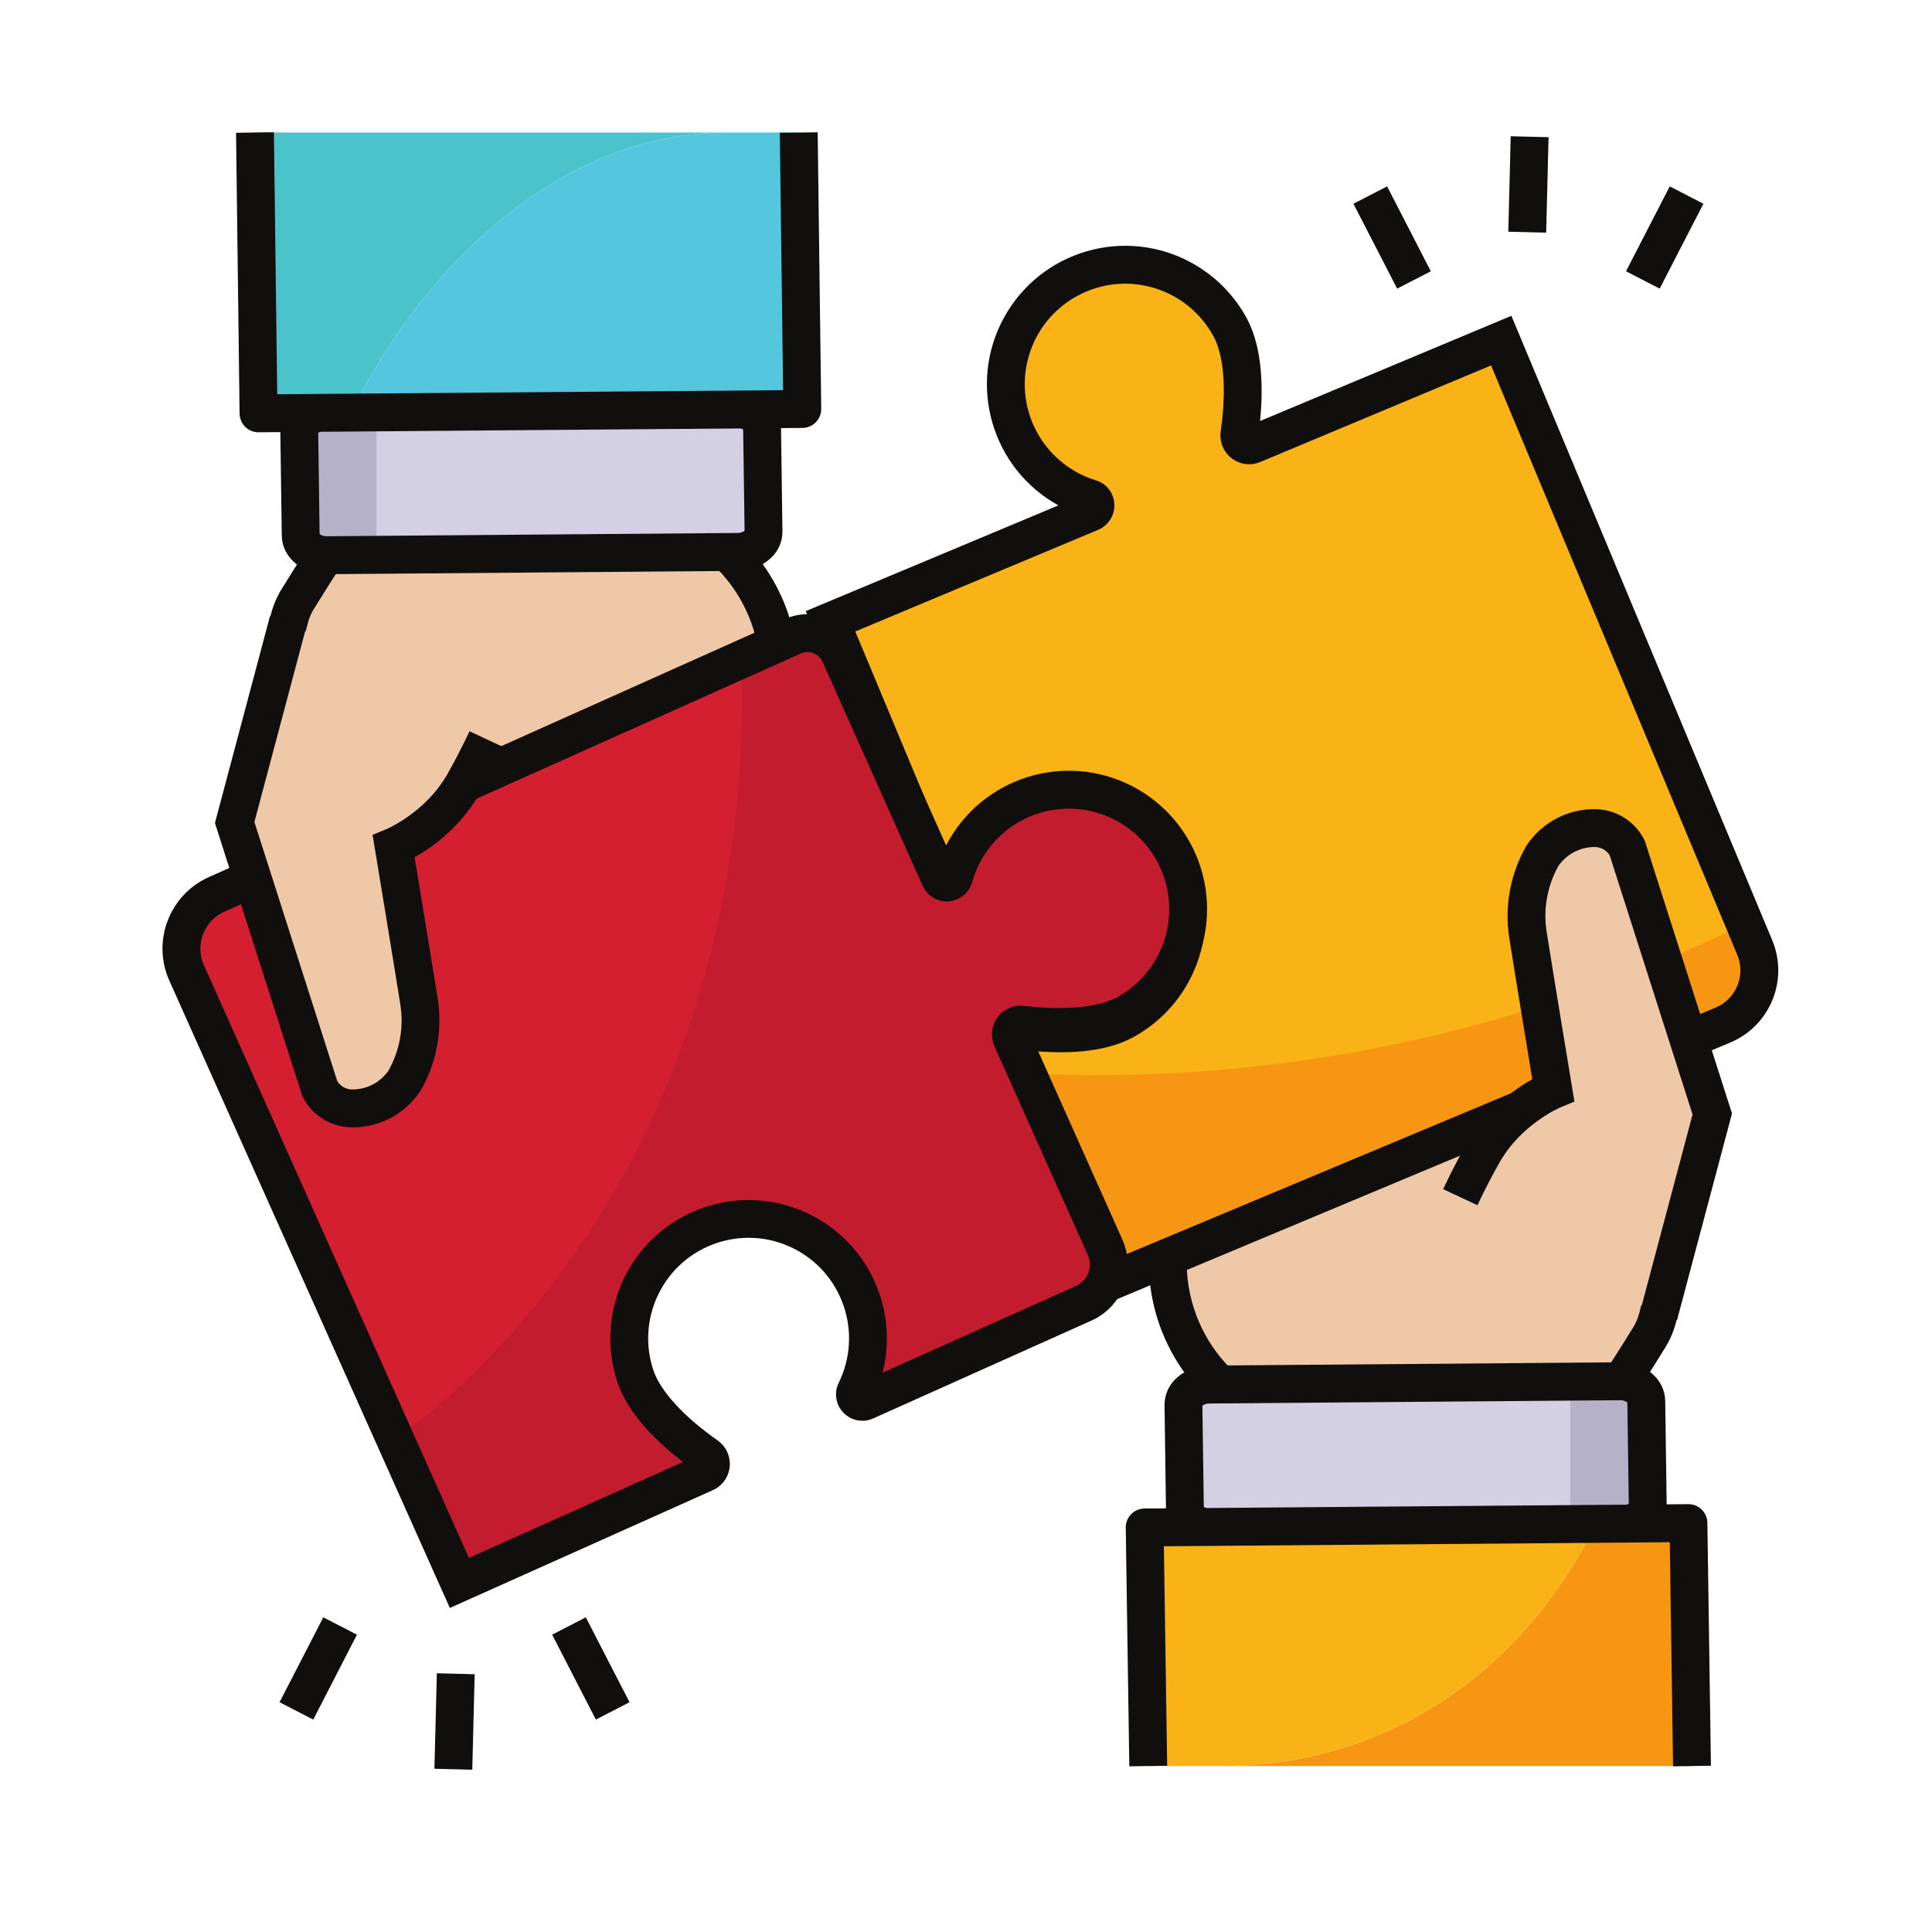 <svg xmlns="http://www.w3.org/2000/svg" xmlns:xlink="http://www.w3.org/1999/xlink" width="400" zoomAndPan="magnify" viewBox="0 0 300 300" height="400" preserveAspectRatio="xMidYMid meet" version="1.0"><defs><clipPath id="id1"><path d="M 189 236 L 263 236 L 263 274.793 L 189 274.793 Z M 189 236 " clip-rule="nonzero"/></clipPath><clipPath id="id2"><path d="M 177 236 L 248 236 L 248 274.793 L 177 274.793 Z M 177 236 " clip-rule="nonzero"/></clipPath><clipPath id="id3"><path d="M 174 233 L 266 233 L 266 274.793 L 174 274.793 Z M 174 233 " clip-rule="nonzero"/></clipPath><clipPath id="id4"><path d="M 125 38 L 276.129 38 L 276.129 203.48 L 125 203.48 Z M 125 38 " clip-rule="nonzero"/></clipPath><clipPath id="id5"><path d="M 39 20.543 L 113 20.543 L 113 65 L 39 65 Z M 39 20.543 " clip-rule="nonzero"/></clipPath><clipPath id="id6"><path d="M 54 20.543 L 125 20.543 L 125 65 L 54 65 Z M 54 20.543 " clip-rule="nonzero"/></clipPath><clipPath id="id7"><path d="M 36 20.543 L 128 20.543 L 128 68 L 36 68 Z M 36 20.543 " clip-rule="nonzero"/></clipPath><clipPath id="id8"><path d="M 67.371 259.391 L 73.742 259.391 L 73.742 274.793 L 67.371 274.793 Z M 67.371 259.391 " clip-rule="nonzero"/></clipPath></defs><path fill="#efc8a8" d="M 181.336 196.551 L 180.406 150.504 C 196.688 150.32 217.898 146.852 236.184 145.352 C 236.164 143.773 236.355 142.195 236.754 140.668 C 237.117 139.254 237.68 137.898 238.426 136.645 C 241.184 132.426 248.562 130.793 251.305 135.715 L 264.984 175.113 L 257.398 204.602 C 257.086 205.812 256.578 206.957 255.891 208 C 255.891 208 253.469 211.957 251.164 215.414 L 189.918 215.469 C 184.602 210.598 181.504 203.762 181.336 196.551 " fill-opacity="1" fill-rule="nonzero"/><path fill="#100f0d" d="M 183.402 153.383 L 184.277 196.496 C 184.398 202.523 186.848 208.27 191.109 212.531 L 249.582 212.477 C 251.539 209.477 253.367 206.496 253.383 206.465 L 253.438 206.383 C 253.945 205.613 254.324 204.766 254.551 203.871 L 261.914 175.242 L 248.617 136.953 C 248.059 136.094 247.09 135.594 246.07 135.637 C 244.035 135.621 242.117 136.582 240.91 138.219 C 240.324 139.219 239.879 140.297 239.594 141.422 C 239.262 142.691 239.102 144.004 239.117 145.32 L 239.156 148.066 L 236.418 148.289 C 229.594 148.848 222.215 149.699 215.078 150.523 C 204.246 151.773 193.074 153.062 183.402 153.379 Z M 188.277 218.414 L 187.621 217.344 C 181.879 211.961 178.555 204.484 178.398 196.613 L 177.402 147.598 L 180.371 147.562 C 190.379 147.449 202.594 146.043 214.406 144.68 C 220.715 143.949 227.211 143.199 233.391 142.645 C 233.5 141.727 233.676 140.816 233.91 139.922 C 234.344 138.238 235.016 136.621 235.906 135.125 L 235.965 135.035 C 238.293 131.648 242.172 129.66 246.281 129.754 C 249.438 129.797 252.332 131.52 253.867 134.285 L 253.992 134.508 L 268.051 174.984 L 260.246 205.336 C 259.859 206.844 259.227 208.273 258.375 209.574 C 258.102 210.02 255.828 213.723 253.613 217.043 L 252.742 218.355 L 188.277 218.414 " fill-opacity="1" fill-rule="nonzero"/><path fill="#d4d0e3" d="M 183.766 218.137 L 183.988 234.184 C 184.016 235.906 185.867 237.289 188.125 237.27 L 251.805 236.758 C 254.066 236.738 255.879 235.332 255.855 233.609 L 255.633 217.562 C 255.609 215.84 253.758 214.461 251.496 214.477 L 187.816 214.988 C 185.559 215.004 183.746 216.418 183.766 218.137 " fill-opacity="1" fill-rule="nonzero"/><path fill="#b5b2c7" d="M 243.852 214.637 L 255.867 214.637 L 255.867 234.543 L 243.852 234.543 L 243.852 214.637 " fill-opacity="1" fill-rule="nonzero"/><path fill="#100f0d" d="M 186.926 233.984 C 187.27 234.234 187.684 234.355 188.102 234.328 L 251.781 233.82 C 252.188 233.832 252.586 233.715 252.914 233.48 L 252.695 217.77 C 252.359 217.527 251.953 217.402 251.543 217.426 L 251.52 217.426 L 187.84 217.934 C 187.434 217.918 187.035 218.039 186.707 218.277 Z M 188.078 240.215 C 184.18 240.215 181.098 237.598 181.051 234.23 L 180.828 218.18 C 180.82 216.684 181.414 215.246 182.473 214.191 C 183.895 212.801 185.809 212.031 187.793 212.047 L 251.473 211.539 L 251.543 211.539 C 255.445 211.539 258.527 214.156 258.574 217.523 L 258.797 233.57 C 258.805 235.066 258.211 236.508 257.148 237.562 C 255.727 238.949 253.816 239.723 251.828 239.703 L 188.152 240.215 L 188.078 240.215 " fill-opacity="1" fill-rule="nonzero"/><g clip-path="url(#id1)"><path fill="#f79613" d="M 262.734 274.23 L 189.629 274.23 C 214.281 274.23 235.875 260.719 247.805 236.625 L 262.18 236.512 L 262.734 274.23 " fill-opacity="1" fill-rule="nonzero"/></g><g clip-path="url(#id2)"><path fill="#fab317" d="M 247.805 236.625 C 235.879 260.719 214.285 274.23 189.629 274.23 L 178.297 274.23 L 177.742 237.188 L 247.805 236.625 " fill-opacity="1" fill-rule="nonzero"/></g><g clip-path="url(#id3)"><path fill="#100f0d" d="M 175.359 274.273 L 174.805 237.23 C 174.781 235.605 176.078 234.266 177.703 234.242 C 177.711 234.242 177.719 234.242 177.723 234.242 L 262.156 233.566 L 262.184 233.566 C 263.789 233.566 265.098 234.855 265.121 236.465 L 265.672 274.184 L 259.793 274.27 L 259.285 239.473 L 180.73 240.105 L 181.238 274.184 L 175.359 274.273 " fill-opacity="1" fill-rule="nonzero"/></g><path fill="#fab317" d="M 156.348 162.027 L 171.879 199.207 L 267.539 159.176 C 272.227 157.211 274.438 151.82 272.477 147.129 L 233.109 52.891 L 194.543 69.031 C 193.766 69.352 192.875 68.977 192.559 68.199 C 192.453 67.945 192.418 67.668 192.461 67.395 C 193.043 63.395 193.645 55.797 191.055 50.91 C 186.227 41.879 174.996 38.477 165.973 43.312 C 156.949 48.145 153.551 59.383 158.379 68.414 C 160.691 72.734 164.613 75.961 169.289 77.398 C 169.898 77.586 170.234 78.234 170.047 78.836 C 169.945 79.16 169.703 79.426 169.391 79.555 L 128.965 96.477 C 130.75 100.746 141.805 127.207 145.82 136.848 C 146.066 137.438 146.746 137.719 147.336 137.469 C 147.648 137.336 147.891 137.074 147.992 136.75 C 150.988 126.957 161.352 121.449 171.137 124.445 C 180.922 127.445 186.43 137.816 183.434 147.609 C 182 152.297 178.773 156.223 174.453 158.535 C 169.559 161.133 161.973 160.512 157.969 159.934 C 157.137 159.812 156.367 160.391 156.242 161.219 C 156.207 161.496 156.242 161.773 156.348 162.027 " fill-opacity="1" fill-rule="nonzero"/><path fill="#f79613" d="M 158.273 166.633 L 171.879 199.207 L 267.539 159.176 C 272.227 157.211 274.438 151.82 272.477 147.129 L 270.938 143.441 C 266.82 145.461 262.617 147.371 258.324 149.172 C 226.711 162.457 192.512 168.422 158.273 166.633 " fill-opacity="1" fill-rule="nonzero"/><g clip-path="url(#id4)"><path fill="#100f0d" d="M 168.418 80.207 L 168.453 80.219 Z M 159.059 160.895 L 159.062 160.898 Z M 160.004 163.148 L 173.457 195.355 L 266.402 156.461 C 269.59 155.125 271.098 151.457 269.766 148.262 C 269.766 148.262 269.762 148.262 269.762 148.262 L 231.531 56.746 L 195.676 71.746 C 193.398 72.691 190.789 71.609 189.844 69.328 C 189.535 68.586 189.434 67.773 189.551 66.977 C 189.984 63.992 190.746 56.602 188.461 52.285 C 184.391 44.691 174.941 41.836 167.352 45.91 C 159.762 49.98 156.91 59.441 160.977 67.035 C 162.922 70.664 166.223 73.379 170.156 74.582 C 171.805 75.07 172.961 76.551 173.035 78.266 C 173.125 79.996 172.121 81.598 170.527 82.27 L 132.812 98.055 C 135.773 105.148 142.812 121.996 146.898 131.797 C 152.629 121.402 165.691 117.621 176.078 123.355 C 186.461 129.09 190.238 142.164 184.512 152.559 C 182.508 156.195 179.492 159.172 175.832 161.133 C 171.27 163.555 165.078 163.656 160.004 163.148 Z M 170.301 203.055 L 153.637 163.16 C 152.688 160.887 153.758 158.273 156.031 157.324 C 156.766 157.016 157.57 156.91 158.359 157.02 C 164.703 157.934 170.059 157.535 173.074 155.938 C 180.664 151.863 183.52 142.406 179.449 134.809 C 175.379 127.211 165.93 124.359 158.34 128.43 C 154.715 130.375 152.008 133.676 150.801 137.609 C 150.133 139.773 147.84 140.988 145.676 140.32 C 144.516 139.961 143.574 139.105 143.105 137.98 C 139.348 128.961 129.426 105.211 126.707 98.699 L 125.117 94.895 L 164.348 78.477 C 153.965 72.742 150.191 59.676 155.918 49.281 C 161.645 38.891 174.703 35.109 185.086 40.84 C 188.719 42.848 191.695 45.863 193.652 49.527 C 196.152 54.246 196.121 60.777 195.668 65.371 L 234.688 49.039 L 275.188 145.992 C 277.773 152.184 274.855 159.301 268.668 161.891 L 170.301 203.055 " fill-opacity="1" fill-rule="nonzero"/></g><path fill="#efc8a8" d="M 226.758 185.898 C 227.754 183.773 228.941 181.43 230.328 178.988 C 234.27 172.062 241.195 169.227 241.195 169.227 C 241.195 169.227 238.203 151.184 237.262 145.16 C 236.598 140.938 237.391 136.617 239.504 132.902 C 242.398 128.398 249.973 126.527 252.676 131.672 L 265.887 172.98 L 257.566 204.242 " fill-opacity="1" fill-rule="nonzero"/><path fill="#100f0d" d="M 260.406 205 L 254.723 203.484 L 262.82 173.055 L 249.961 132.836 C 249.453 132 248.539 131.5 247.562 131.523 C 245.344 131.535 243.266 132.629 242 134.453 C 240.254 137.566 239.605 141.176 240.164 144.703 C 241.098 150.645 244.066 168.562 244.094 168.742 L 244.477 171.059 L 242.305 171.949 C 242.258 171.973 236.242 174.539 232.883 180.445 C 231.664 182.582 230.5 184.84 229.418 187.148 L 224.094 184.652 C 225.242 182.199 226.48 179.805 227.773 177.535 C 230.227 173.375 233.734 169.941 237.938 167.582 C 237.117 162.617 235.094 150.348 234.355 145.617 C 233.594 140.715 234.52 135.699 236.98 131.395 L 237.031 131.309 C 239.418 127.691 243.492 125.555 247.82 125.648 C 250.969 125.723 253.824 127.504 255.277 130.301 L 255.395 130.527 L 268.945 172.902 L 260.406 205 " fill-opacity="1" fill-rule="nonzero"/><path fill="#efc8a8" d="M 120.988 104.141 L 121.922 150.188 C 105.641 150.375 84.43 153.84 66.145 155.34 C 66.164 156.918 65.973 158.496 65.574 160.027 C 65.211 161.438 64.648 162.793 63.902 164.047 C 61.145 168.266 53.766 169.902 51.027 164.98 L 37.344 125.578 L 44.926 96.09 C 45.238 94.883 45.746 93.734 46.434 92.691 C 46.434 92.691 48.855 88.738 51.16 85.281 L 112.406 85.227 C 117.723 90.098 120.824 96.93 120.988 104.141 " fill-opacity="1" fill-rule="nonzero"/><path fill="#100f0d" d="M 53.707 163.742 C 54.266 164.602 55.234 165.105 56.258 165.059 C 58.289 165.066 60.203 164.105 61.414 162.477 C 62 161.477 62.445 160.398 62.734 159.277 C 63.062 158 63.227 156.691 63.207 155.375 L 63.172 152.629 L 65.906 152.402 C 72.73 151.848 80.109 150.992 87.25 150.172 C 98.082 148.922 109.254 147.633 118.926 147.312 L 118.051 104.199 C 117.93 98.172 115.48 92.426 111.219 88.164 L 52.746 88.219 C 50.789 91.219 48.961 94.199 48.941 94.234 L 48.891 94.312 C 48.383 95.082 48.004 95.93 47.777 96.824 L 40.41 125.453 Z M 56.426 170.949 C 56.301 170.949 56.172 170.949 56.047 170.941 C 52.887 170.902 49.996 169.172 48.457 166.414 L 48.332 166.188 L 34.273 125.707 L 42.078 95.359 C 42.465 93.852 43.098 92.418 43.953 91.117 C 44.227 90.672 46.5 86.969 48.711 83.648 L 49.586 82.34 L 114.051 82.277 L 114.707 83.352 C 120.445 88.734 123.77 96.211 123.926 104.082 L 124.922 153.098 L 121.957 153.133 C 111.945 153.246 99.734 154.652 87.922 156.02 C 81.613 156.746 75.113 157.496 68.938 158.051 C 68.824 158.969 68.652 159.879 68.418 160.773 C 67.984 162.457 67.312 164.074 66.418 165.57 L 66.363 165.66 C 64.109 168.938 60.402 170.91 56.426 170.949 " fill-opacity="1" fill-rule="nonzero"/><path fill="#d4d0e3" d="M 118.559 82.555 L 118.336 66.508 C 118.312 64.789 116.461 63.406 114.199 63.426 L 50.52 63.934 C 48.258 63.953 46.445 65.363 46.469 67.086 L 46.691 83.133 C 46.719 84.855 48.566 86.234 50.828 86.219 L 114.508 85.707 C 116.77 85.688 118.582 84.277 118.559 82.555 " fill-opacity="1" fill-rule="nonzero"/><path fill="#b5b2c7" d="M 58.473 86.059 L 46.457 86.059 L 46.457 66.152 L 58.473 66.152 L 58.473 86.059 " fill-opacity="1" fill-rule="nonzero"/><path fill="#100f0d" d="M 115.617 82.594 Z M 49.629 82.926 C 49.969 83.176 50.387 83.301 50.809 83.27 L 114.484 82.758 C 114.891 82.773 115.289 82.652 115.617 82.418 L 115.398 66.707 C 115.062 66.457 114.645 66.332 114.223 66.363 L 50.543 66.879 C 50.141 66.863 49.742 66.984 49.414 67.219 Z M 50.781 89.16 C 46.883 89.16 43.801 86.543 43.754 83.176 L 43.531 67.125 C 43.523 65.629 44.117 64.191 45.176 63.137 C 46.598 61.75 48.512 60.98 50.496 60.992 L 114.176 60.48 C 118.113 60.473 121.23 63.082 121.277 66.465 L 121.496 82.512 C 121.508 84.012 120.914 85.453 119.852 86.508 C 118.43 87.895 116.516 88.668 114.531 88.648 L 50.852 89.16 L 50.781 89.16 " fill-opacity="1" fill-rule="nonzero"/><g clip-path="url(#id5)"><path fill="#4bc3ca" d="M 39.594 20.578 L 112.695 20.578 C 88.043 20.578 66.449 39.977 54.52 64.07 L 40.148 64.184 L 39.594 20.578 " fill-opacity="1" fill-rule="nonzero"/></g><g clip-path="url(#id6)"><path fill="#54c7de" d="M 54.52 64.07 C 66.449 39.977 88.043 20.578 112.695 20.578 L 124.027 20.578 L 124.582 63.508 L 54.52 64.07 " fill-opacity="1" fill-rule="nonzero"/></g><g clip-path="url(#id7)"><path fill="#100f0d" d="M 40.145 67.125 C 38.535 67.125 37.227 65.832 37.203 64.223 L 36.652 20.617 L 42.531 20.543 L 43.047 61.219 L 121.602 60.586 L 121.086 20.617 L 126.969 20.543 L 127.52 63.469 C 127.539 65.094 126.238 66.426 124.617 66.449 C 124.613 66.449 124.605 66.449 124.602 66.449 L 40.168 67.125 L 40.145 67.125 " fill-opacity="1" fill-rule="nonzero"/></g><path fill="#d41f31" d="M 183.645 135.625 C 186.23 143.957 182.688 152.973 175.117 157.301 C 170.297 160.02 162.691 159.598 158.664 159.113 C 157.832 159.012 157.078 159.605 156.977 160.438 C 156.941 160.711 156.988 160.992 157.102 161.246 L 171.609 193.691 C 173.09 196.996 171.613 200.875 168.312 202.355 C 168.309 202.359 168.309 202.359 168.309 202.359 C 158.848 206.598 141.699 214.277 134.387 217.562 C 133.805 217.824 133.121 217.566 132.859 216.984 C 132.719 216.672 132.723 216.309 132.875 216 C 137.395 206.805 133.609 195.688 124.422 191.168 C 115.238 186.645 104.129 190.434 99.613 199.625 C 97.453 204.023 97.117 209.098 98.684 213.742 C 100.461 218.988 106.422 223.742 109.734 226.07 C 110.422 226.547 110.594 227.492 110.121 228.18 C 109.961 228.406 109.746 228.586 109.496 228.699 L 71.336 245.797 L 28.977 151.066 C 26.898 146.422 28.98 140.969 33.621 138.887 L 123.129 98.797 C 125.914 97.547 129.176 98.797 130.422 101.578 C 130.422 101.578 130.422 101.578 130.422 101.582 C 134.566 110.852 142.59 128.797 145.949 136.332 C 146.207 136.918 146.891 137.18 147.477 136.922 C 147.789 136.785 148.023 136.512 148.121 136.184 C 150.871 126.316 161.086 120.551 170.941 123.301 C 176.988 124.988 181.77 129.629 183.648 135.625 L 183.645 135.625 " fill-opacity="1" fill-rule="nonzero"/><path fill="#c21c2e" d="M 175.117 157.305 C 170.293 160.023 162.691 159.602 158.664 159.113 C 157.832 159.016 157.078 159.609 156.977 160.441 C 156.941 160.715 156.984 160.996 157.098 161.246 L 171.613 193.695 C 173.09 197 171.613 200.879 168.312 202.363 C 158.848 206.598 141.703 214.281 134.387 217.566 C 133.805 217.828 133.121 217.566 132.859 216.984 C 132.719 216.672 132.727 216.312 132.875 216.004 C 137.395 206.809 133.613 195.691 124.426 191.168 C 115.242 186.645 104.133 190.43 99.617 199.625 C 97.453 204.023 97.117 209.102 98.688 213.746 C 100.465 218.988 106.422 223.746 109.738 226.07 C 110.426 226.547 110.598 227.492 110.121 228.18 C 109.965 228.41 109.746 228.59 109.496 228.703 L 71.336 245.797 L 61.379 223.531 C 93.68 199.773 115.195 157.309 115.195 108.887 C 115.195 106.711 115.152 104.551 115.066 102.406 L 123.133 98.793 C 125.914 97.551 129.176 98.797 130.426 101.582 C 134.566 110.852 142.59 128.793 145.949 136.332 C 146.211 136.918 146.895 137.184 147.48 136.922 C 147.793 136.781 148.027 136.512 148.121 136.184 C 150.879 126.316 161.105 120.562 170.961 123.32 C 180.816 126.082 186.566 136.316 183.809 146.18 C 182.492 150.891 179.371 154.887 175.121 157.305 L 175.117 157.305 " fill-opacity="1" fill-rule="nonzero"/><path fill="#100f0d" d="M 135.531 217.27 C 135.527 217.277 135.523 217.289 135.516 217.297 C 135.523 217.289 135.527 217.277 135.531 217.27 Z M 108.047 228.488 L 108.062 228.496 Z M 125.383 101.254 C 125.02 101.254 124.66 101.332 124.332 101.48 L 34.824 141.574 C 31.664 142.988 30.246 146.703 31.66 149.863 L 72.816 241.91 L 106.055 227.02 C 101.992 223.898 97.555 219.574 95.898 214.695 C 92.113 203.445 98.152 191.262 109.391 187.473 C 120.629 183.684 132.805 189.73 136.59 200.977 C 137.914 204.906 138.07 209.133 137.047 213.148 C 145.434 209.387 159.055 203.281 167.105 199.676 C 168.926 198.855 169.738 196.719 168.926 194.898 L 154.418 162.449 C 153.41 160.199 154.414 157.562 156.656 156.555 C 157.395 156.223 158.211 156.098 159.016 156.195 C 162.008 156.555 169.426 157.133 173.676 154.738 C 180.055 151.113 183.039 143.523 180.844 136.52 C 178.277 128.293 169.535 123.711 161.32 126.281 C 156.273 127.855 152.371 131.887 150.953 136.98 C 150.336 139.16 148.074 140.43 145.895 139.812 C 144.727 139.48 143.762 138.648 143.266 137.535 C 139.906 130 131.887 112.055 127.738 102.785 C 127.324 101.855 126.402 101.258 125.383 101.258 Z M 69.852 249.684 L 26.293 152.27 C 23.551 146.141 26.297 138.945 32.418 136.203 L 121.93 96.109 C 126.191 94.203 131.191 96.113 133.105 100.375 C 136.652 108.309 143.031 122.586 146.91 131.27 C 152.379 120.734 165.34 116.633 175.863 122.105 C 180.926 124.738 184.734 129.281 186.445 134.73 C 189.477 144.391 185.359 154.859 176.562 159.863 C 171.918 162.48 165.387 162.609 160.781 162.277 L 174.289 192.496 C 176.43 197.285 174.289 202.898 169.508 205.047 C 160.051 209.285 142.906 216.969 135.59 220.254 C 133.527 221.184 131.105 220.262 130.176 218.199 C 129.672 217.074 129.695 215.785 130.25 214.684 C 134.035 206.941 130.836 197.594 123.105 193.801 C 115.371 190.008 106.027 193.207 102.242 200.949 C 100.434 204.641 100.152 208.902 101.465 212.797 C 102.559 216.031 106.191 219.988 111.426 223.668 C 113.441 225.078 113.934 227.855 112.527 229.875 C 112.062 230.535 111.434 231.059 110.695 231.391 L 69.852 249.684 " fill-opacity="1" fill-rule="nonzero"/><path fill="#efc8a8" d="M 75.57 114.793 C 74.574 116.918 73.387 119.266 71.996 121.703 C 68.055 128.633 61.133 131.469 61.133 131.469 C 61.133 131.469 64.121 149.512 65.066 155.535 C 65.727 159.758 64.938 164.078 62.824 167.793 C 59.926 172.293 52.355 174.164 49.652 169.023 L 36.441 127.715 L 44.762 96.449 " fill-opacity="1" fill-rule="nonzero"/><path fill="#100f0d" d="M 54.973 175.059 C 54.812 175.059 54.66 175.055 54.504 175.047 C 51.355 174.973 48.496 173.191 47.047 170.395 L 46.93 170.164 L 33.375 127.793 L 41.918 95.691 L 47.602 97.207 L 39.504 127.637 L 52.363 167.855 C 52.871 168.695 53.789 169.195 54.766 169.172 C 56.988 169.16 59.062 168.066 60.328 166.238 C 62.078 163.125 62.723 159.516 62.164 155.992 C 61.234 150.051 58.262 132.129 58.234 131.949 L 57.852 129.633 L 60.02 128.742 C 60.066 128.723 66.082 126.156 69.445 120.25 C 70.66 118.109 71.824 115.852 72.906 113.547 L 78.23 116.043 C 77.082 118.496 75.848 120.887 74.551 123.16 C 72.102 127.316 68.594 130.754 64.383 133.113 C 65.207 138.078 67.23 150.348 67.973 155.078 C 68.73 159.984 67.805 164.996 65.344 169.305 L 65.293 169.387 C 62.996 172.863 59.137 174.984 54.973 175.059 " fill-opacity="1" fill-rule="nonzero"/><path fill="#100f0d" d="M 85.738 253.832 L 90.965 251.137 L 97.754 264.32 L 92.527 267.016 L 85.738 253.832 " fill-opacity="1" fill-rule="nonzero"/><path fill="#100f0d" d="M 43.41 264.32 L 50.199 251.137 L 55.426 253.832 L 48.641 267.016 L 43.41 264.32 " fill-opacity="1" fill-rule="nonzero"/><g clip-path="url(#id8)"><path fill="#100f0d" d="M 67.457 274.652 L 67.832 259.824 L 73.707 259.973 L 73.336 274.801 L 67.457 274.652 " fill-opacity="1" fill-rule="nonzero"/></g><path fill="#100f0d" d="M 210.16 31.637 L 215.391 28.941 L 222.176 42.125 L 216.949 44.82 L 210.16 31.637 " fill-opacity="1" fill-rule="nonzero"/><path fill="#100f0d" d="M 252.488 42.121 L 259.277 28.941 L 264.504 31.637 L 257.715 44.82 L 252.488 42.121 " fill-opacity="1" fill-rule="nonzero"/><path fill="#100f0d" d="M 234.207 35.98 L 234.582 21.156 L 240.461 21.305 L 240.086 36.129 L 234.207 35.98 " fill-opacity="1" fill-rule="nonzero"/></svg>